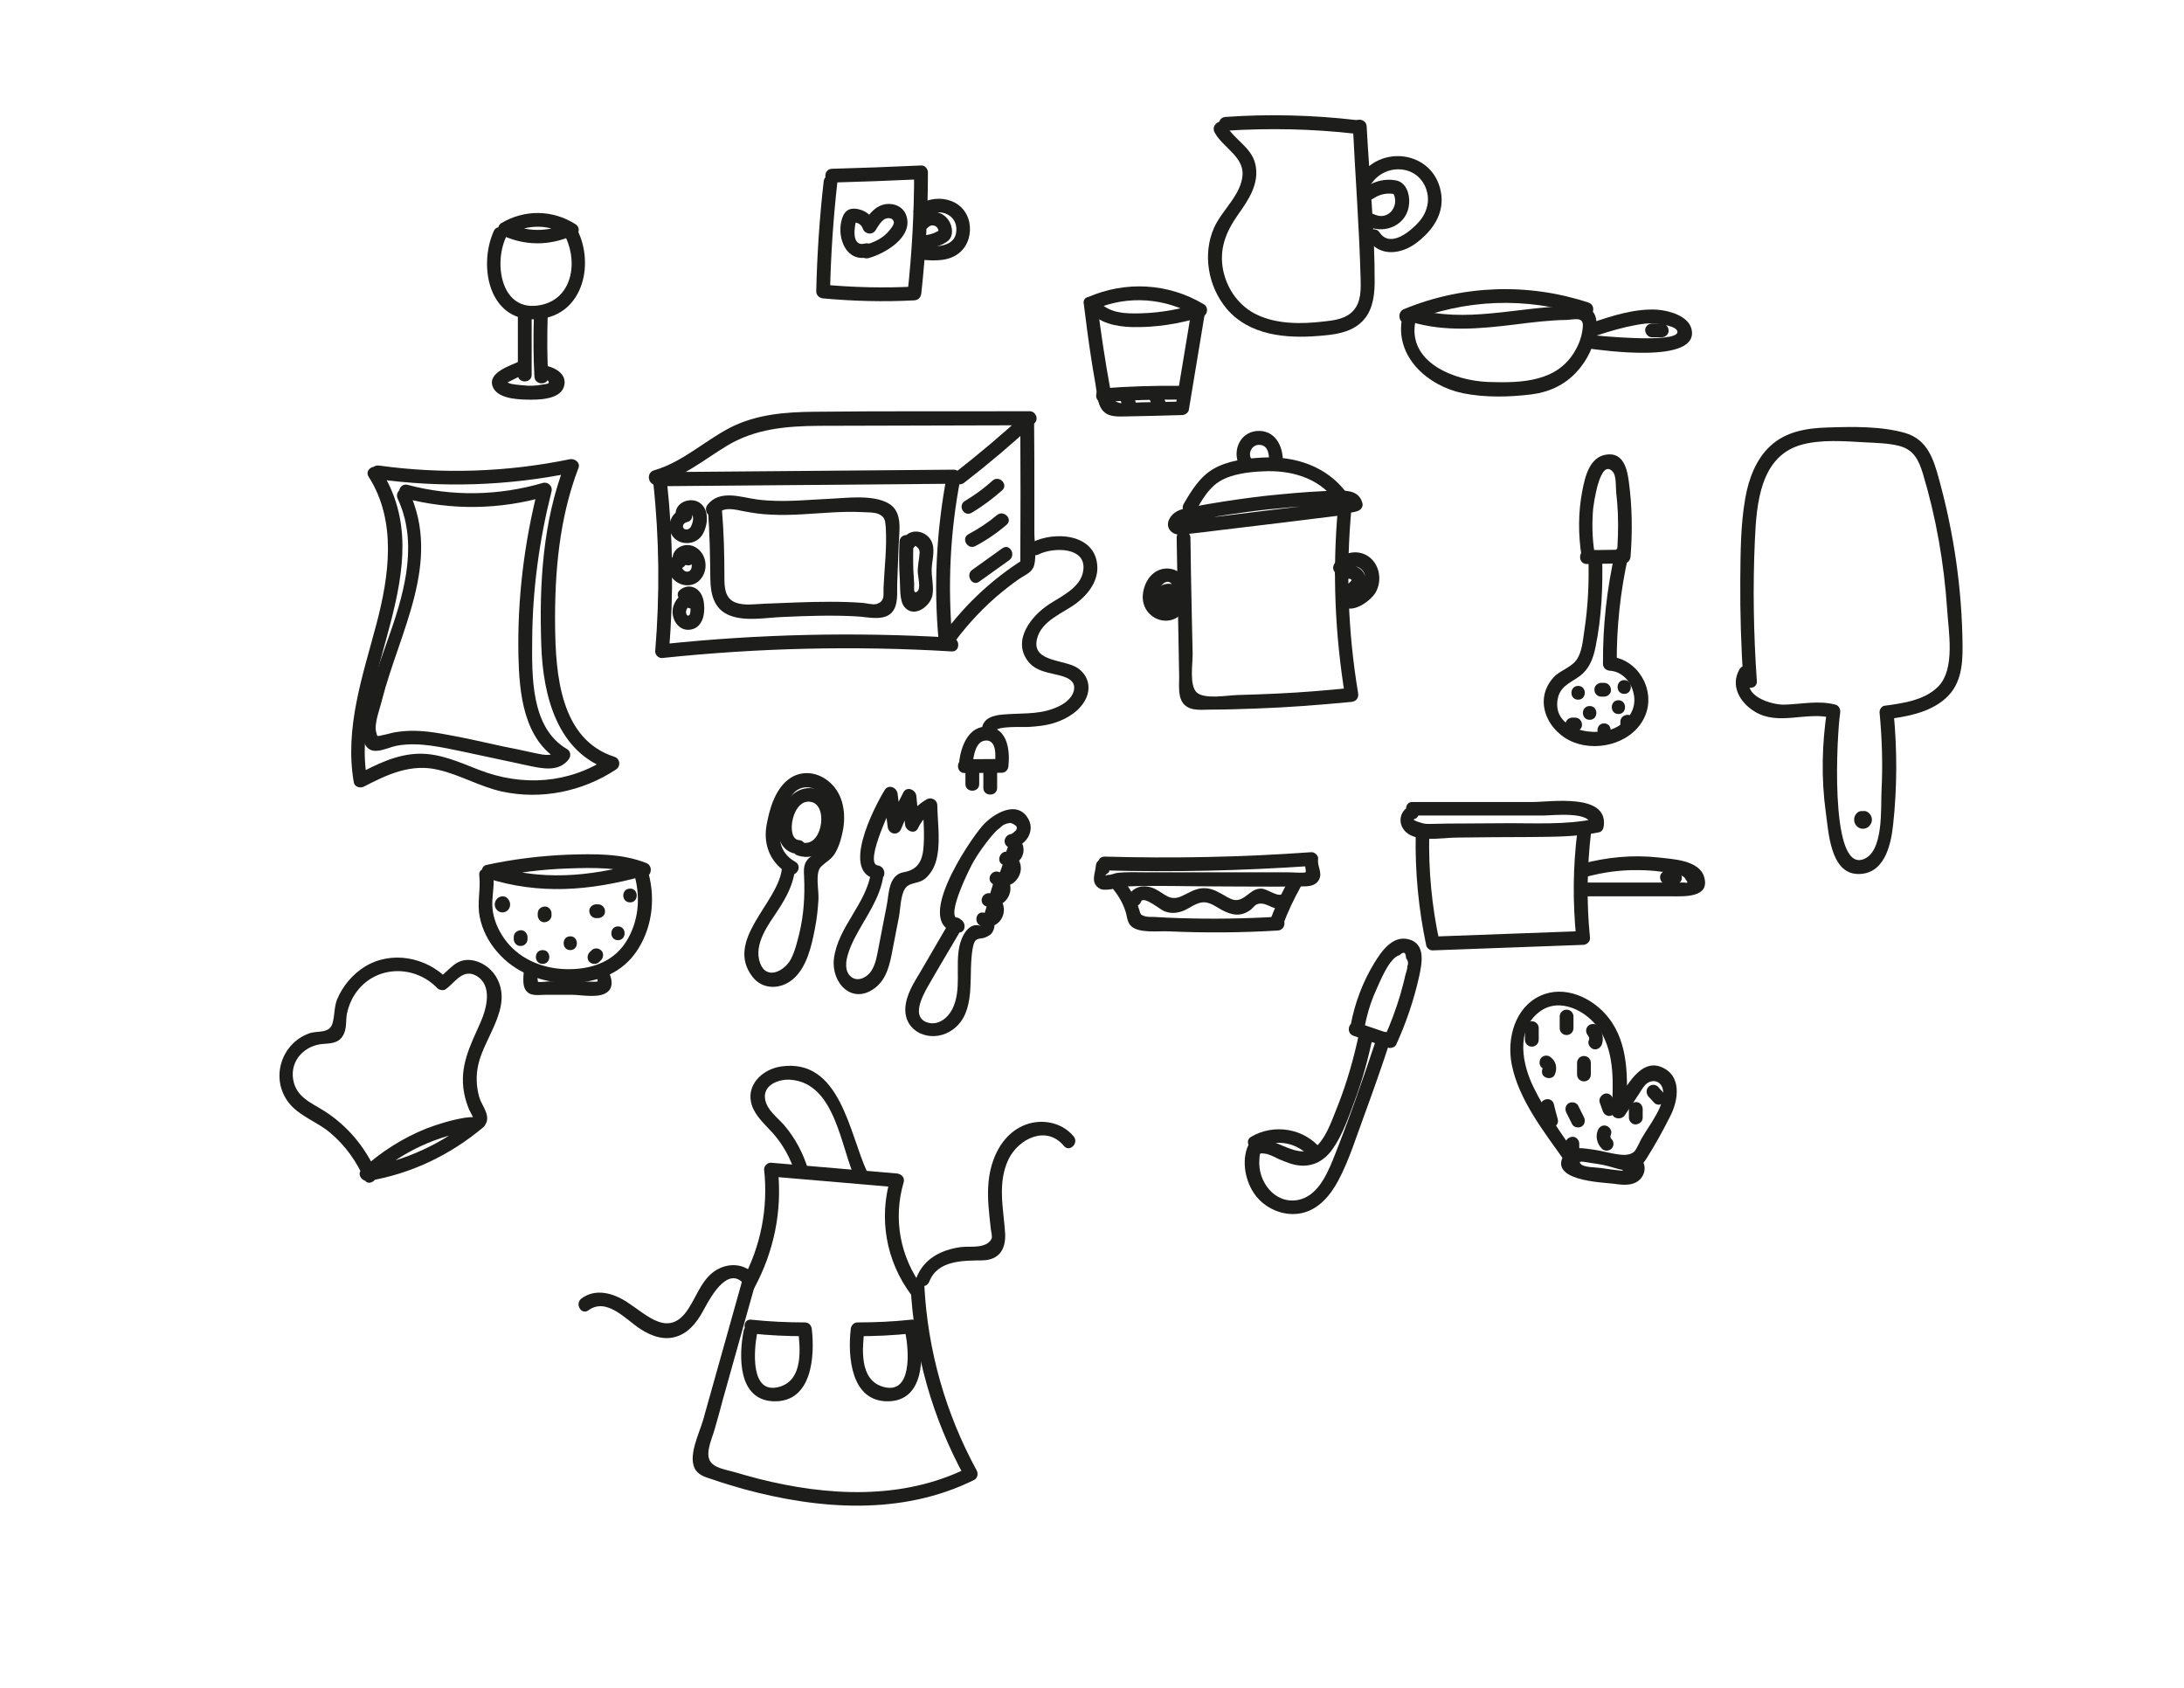 <?xml version="1.0" encoding="utf-8"?>
<!-- Generator: Adobe Illustrator 21.1.0, SVG Export Plug-In . SVG Version: 6.00 Build 0)  -->
<svg version="1.1" id="Capa_1" xmlns="http://www.w3.org/2000/svg" xmlns:xlink="http://www.w3.org/1999/xlink" x="0px" y="0px"
	 viewBox="0 0 792 612" style="enable-background:new 0 0 792 612;" xml:space="preserve">
<style type="text/css">
	.st0{fill:#1D1D1B;}
</style>
<g>
	<g>
		<path class="st0" d="M236.9,175c2.2,20.3,2.4,40.7,0.7,61.1c-0.1,1.3,1.2,2.6,2.5,2.5c34.9-3.7,70-4.5,105-2.4
			c3.2,0.2,3.2-4.8,0-5c-35-2.1-70.1-1.3-105,2.4c0.8,0.8,1.7,1.7,2.5,2.5c1.7-20.4,1.5-40.8-0.7-61.1
			C241.5,171.8,236.5,171.8,236.9,175L236.9,175z"/>
	</g>
</g>
<g>
	<g>
		<path class="st0" d="M238.6,176.3c35.7-0.3,71.5-0.6,107.2-0.9c-0.8-1.1-1.6-2.1-2.4-3.2c-3.8,19.9-4.9,40.1-3,60.2
			c0.3,3.2,5.3,3.2,5,0c-1.8-19.7-0.9-39.5,2.9-58.9c0.3-1.6-0.7-3.2-2.4-3.2c-35.7,0.3-71.5,0.6-107.2,0.9
			C235.3,171.3,235.3,176.3,238.6,176.3L238.6,176.3z"/>
	</g>
</g>
<g>
	<g>
		<path class="st0" d="M238.4,175.6c9.4-2.7,16.9-8.9,25.1-13.9c10.4-6.3,21.7-7.2,33.6-7.3c25.5-0.1,50.9-0.1,76.4-0.2
			c-0.6-1.4-1.2-2.8-1.8-4.3c-8.2,7.6-16.7,14.7-25.5,21.6c-2.5,2,1,5.5,3.5,3.5c8.8-6.8,17.3-14,25.5-21.6c1.6-1.5,0.3-4.3-1.8-4.3
			c-26,0.1-52.1-0.1-78.1,0.2c-10.5,0.1-20.9,0.9-30.4,5.7c-9.5,4.9-17.4,12.6-27.9,15.6C234,171.7,235.3,176.5,238.4,175.6
			L238.4,175.6z"/>
	</g>
</g>
<g>
	<g>
		<path class="st0" d="M370,152.5c0.1,17.5,0.1,35,0,52.5c0.4-0.7,0.8-1.4,1.2-2.2c-12.2,7.7-22.5,17.6-30.8,29.5
			c-1.9,2.6,2.5,5.1,4.3,2.5c4.7-6.7,10.1-12.7,16.2-18.1c2.8-2.4,5.7-4.7,8.7-6.8c2.2-1.5,4.7-2.3,5.4-4.9c1-3.6,0-8.9,0.1-12.6
			c0-4.2,0-8.4,0-12.6c0-9.1,0-18.2-0.1-27.2C375,149.3,370,149.3,370,152.5L370,152.5z"/>
	</g>
</g>
<g>
	<g>
		<path class="st0" d="M256.7,184.9c0.7,8.4,0.8,16.8,0.9,25.2c0.1,5.1,1.2,10.3,6.2,12.7c5.9,2.8,14,1.1,20.3,0.9
			c8.9-0.4,17.8-0.7,26.6-0.2c4.3,0.2,11.1,2.2,13.6-2.7c1.5-2.9,0.9-7.1,1.1-10.3c0.2-4.3,0.3-8.7,0.5-13
			c0.2-5.3,1.6-12.1-3.9-15.1c-5.6-3-14.2-1.9-20.2-1.6c-9.1,0.4-18.2,1.5-27.3,0.3c-5.9-0.8-13.4-3.7-17.9,1.9
			c-2,2.5,1.5,6,3.5,3.5c2.4-3,6.5-1.7,9.7-1.1c3.2,0.6,6.5,1.1,9.8,1.2c7.4,0.4,14.8-0.4,22.2-0.8c3.7-0.2,7.4-0.3,11.1-0.1
			c1.5,0.1,4,0,5.5,0.6c2.4,1,2.6,2.2,2.8,4.7c0.5,7.3-0.5,15-0.8,22.3c-0.1,2.4,0.6,4.7-2.5,5.7c-1.3,0.4-3.7-0.3-5.1-0.4
			c-3.9-0.3-7.9-0.4-11.8-0.4c-7.9,0-15.8,0.4-23.7,0.7c-3.2,0.1-7.4,0.8-10.5-0.4c-4-1.5-4.1-5.6-4.1-9.2c0-8.2-0.2-16.3-0.9-24.5
			C261.4,181.8,256.4,181.7,256.7,184.9L256.7,184.9z"/>
	</g>
</g>
<g>
	<g>
		<path class="st0" d="M326.2,196.4c-0.2,4.5-0.2,9,0.1,13.5c0.2,2.7-0.2,8,1.7,10.2c3.4,4.1,9.2-0.1,10.1-4.1
			c0.7-3.4-0.5-6.9-0.2-10.3c0.2-3.2,1.4-6.8-0.3-9.8c-2.1-3.7-7.8-4.5-10-0.5c-1.6,2.8,2.7,5.3,4.3,2.5c1.4,0.8,1.8,1.9,1.5,3.2
			c0,0.9-0.2,1.7-0.3,2.6c-0.1,1.1-0.3,2.2-0.3,3.4c0,1.9,1.3,6.3-0.2,7.4c-1.6,1.1-1-1.8-1.1-2.9c-0.1-1.7-0.2-3.4-0.3-5.1
			c-0.1-3.4-0.1-6.8,0.1-10.2C331.3,193.2,326.3,193.2,326.2,196.4L326.2,196.4z"/>
	</g>
</g>
<g>
	<g>
		<path class="st0" d="M247.9,184.4c-4.2,0.9-6.5,6-4.2,9.7c2.4,3.8,8.3,3.7,10.8,0.1c2.3-3.4,3-9.7-1.1-12.1
			c-3.3-1.9-8.5,0.1-8.4,4.3c0.1,3.2,5.1,3.2,5,0c0-0.9,0,0-0.1,0c0.1,0,0.6,0,0.4-0.1c0.4,0.2,0.3,0,0.6,0.3c1,1,0.1,3.7-0.5,4.6
			c-0.5,0.8-2,1.2-2.6,0.2c-0.5-1,0.5-2,1.4-2.1C252.4,188.5,251,183.7,247.9,184.4L247.9,184.4z"/>
	</g>
</g>
<g>
	<g>
		<path class="st0" d="M250.1,200.1c-4.9-1.3-9.4,3.6-7.1,8.2c2,4.1,7.7,5.4,10.9,1.9c3-3.3,2.5-8.8-1.1-11.4
			c-4.4-3.2-10.8,0.6-8.4,6.1c1.3,2.9,5.6,0.4,4.3-2.5c0.2,0.4,0.3,0.1,0.8,0.3c0.6,0.2,1,0.8,1.2,1.4c0.3,0.9,0.2,2.3-0.6,2.9
			c-0.8,0.6-1.9,0.2-2.5-0.6c-0.6-0.9,0.2-1.8,1.2-1.5C251.9,205.8,253.3,201,250.1,200.1L250.1,200.1z"/>
	</g>
</g>
<g>
	<g>
		<path class="st0" d="M253,216.8c-0.9-1.9-3.1-2.3-4.9-1.6c-2,0.8-3.2,2.6-3.9,4.6c-1.3,4.2,1.8,9.6,6.7,8.4c4-1,4.8-5.7,4.4-9.2
			c-0.2-2.2-1-4.5-3.1-5.7c-1.9-1.1-4-0.7-5.6,0.6c-2.5,2.1,1.1,5.6,3.5,3.5c-0.4,0.4,0.2,1.9,0.3,2.7c0,0.7,0.1,2.3-0.4,2.9
			c-0.6,0.5-1,0.1-1.2-0.7c-0.1-0.6,0.1-1.2,0.4-1.7c0.1-0.2,0.3-0.4,0.4-0.6c0.5-0.3,0.1-0.5-1.1-0.6
			C250.1,222.2,254.5,219.7,253,216.8L253,216.8z"/>
	</g>
</g>
<g>
	<g>
		<path class="st0" d="M352.4,185.9c3.9-2.3,7.6-5.1,11-8.1c2.4-2.1-1.1-5.7-3.5-3.5c-3.1,2.8-6.4,5.2-9.9,7.3
			C347.1,183.3,349.6,187.6,352.4,185.9L352.4,185.9z"/>
	</g>
</g>
<g>
	<g>
		<path class="st0" d="M353.7,198c4-2.1,7.8-4.7,11.3-7.7c2.5-2.1-1.1-5.6-3.5-3.5c-3.2,2.7-6.6,4.9-10.3,6.9
			C348.4,195.2,350.9,199.5,353.7,198L353.7,198z"/>
	</g>
</g>
<g>
	<g>
		<path class="st0" d="M355.1,210.9c3.6-2.6,7.3-5.2,10.9-7.8c2.6-1.9,0.1-6.2-2.5-4.3c-3.6,2.6-7.3,5.2-10.9,7.8
			C350,208.4,352.5,212.8,355.1,210.9L355.1,210.9z"/>
	</g>
</g>
<g>
	<g>
		<path class="st0" d="M376.7,201c5.1-2.6,17.6-2.9,16.1,6.1c-1,6.1-8,9.1-12.5,12.1c-6.2,4.1-13.2,12.7-7.7,20.3
			c2.5,3.5,6.5,4.2,10.4,5.1c3.1,0.7,7.4,1.8,6.4,5.9c-0.9,3.3-4.3,5.3-7.3,6.4c-6,2.3-12.4,1.6-18.6,2.2c-3.3,0.3-6.7,1.2-7.4,4.8
			c-0.6,3.1,4.2,4.5,4.8,1.3c0.4-2.1,10.4-1.5,11.9-1.6c3.2-0.2,6.5-0.5,9.6-1.5c4.7-1.5,9.4-4.4,11.5-9c1.8-4,0.6-8.3-3-10.8
			c-4.7-3.3-16.7-2.1-14.9-10.4c1.5-6.9,9.5-9.5,14.5-13.3c4.2-3.2,7.9-8.1,7.4-13.7c-1-11.6-15.8-12.3-23.7-8.2
			C371.3,198.2,373.8,202.5,376.7,201L376.7,201z"/>
	</g>
</g>
<g>
	<g>
		<path class="st0" d="M352.7,276.9c0.4-2.8,1-8.2,4.8-8.4c4.3-0.2,3.5,6.7,3.2,9.2c0.8-0.8,1.7-1.7,2.5-2.5
			c-4.5,0-8.9,0.1-13.4,0.1c-3.2,0-3.2,5,0,5c4.5,0,8.9-0.1,13.4-0.1c1.5,0,2.4-1.1,2.5-2.5c0.6-5.5-0.3-13.6-7.4-14.2
			c-6.8-0.5-9.6,6.6-10.4,12.1C347.4,278.8,352.2,280.1,352.7,276.9L352.7,276.9z"/>
	</g>
</g>
<g>
	<g>
		<path class="st0" d="M350.1,278.5c0,1.9,0,3.8,0,5.8c0,3.2,5,3.2,5,0c0-1.9,0-3.8,0-5.8C355.1,275.3,350.1,275.3,350.1,278.5
			L350.1,278.5z"/>
	</g>
</g>
<g>
	<g>
		<path class="st0" d="M356.6,278.5c0,2.4,0,4.8,0,7.2c0,3.2,5,3.2,5,0c0-2.4,0-4.8,0-7.2C361.6,275.3,356.6,275.3,356.6,278.5
			L356.6,278.5z"/>
	</g>
</g>
<g>
	<g>
		<path class="st0" d="M173.8,317.4c0.6,5.1-0.9,10,0.2,15.2c0.9,4.5,3.1,8.8,6.1,12.3c6.5,7.8,16.5,11.6,26.5,11.5
			c10.1-0.1,19.3-3.5,24.8-12.3c5.5-8.7,6.4-19.7,3.2-29.4c-0.4-1.3-1.7-2.1-3.1-1.7c-18.1,4.9-35.4,6.5-53.6,0.6c0,1.6,0,3.2,0,4.8
			c9.3-2,18.7-3.2,28.1-3.5c9-0.3,18.5-0.6,27,2.8c3,1.2,4.3-3.7,1.3-4.8c-8.9-3.5-18.9-3.3-28.3-3c-9.9,0.4-19.8,1.6-29.5,3.7
			c-2.5,0.5-2.2,4.1,0,4.8c19,6.1,37.3,4.6,56.3-0.6c-1-0.6-2.1-1.2-3.1-1.7c2.6,8,2.2,16.7-1.9,24.1c-4.7,8.6-13.5,11.5-22.9,11.2
			c-8.7-0.3-17.2-4-22.2-11.3c-2.2-3.2-3.7-6.8-4.1-10.6c-0.4-4,0.8-8,0.3-12C178.4,314.2,173.4,314.2,173.8,317.4L173.8,317.4z"/>
	</g>
</g>
<g>
	<g>
		<path class="st0" d="M190,351.3c-0.1,2.9-1.1,7.4,2.1,9c1.7,0.8,4.1,0.4,5.8,0.4c3.1,0,6.3,0,9.4,0c3.6,0,10.3,1.5,13.2-1.2
			c0.9-0.8,1.3-1.9,1.3-3.1c0-0.7-0.1-1.3-0.3-2c-0.1-0.3-0.2-0.6-0.3-0.9c-0.2-1.1-0.3-1.2-0.3-0.3c2.5-2-1.1-5.5-3.5-3.5
			c-1.3,1.1-1.5,2.3-1.3,3.9c0.1,0.4,0.8,1.9,0.6,2.2c-0.2,0.4-5.2,0-5.6,0c-3.8,0-7.5,0-11.3,0c-1,0-4.7,0.6-5.6,0
			c0.8,1.2,1.1,0.9,0.7-1c0-1.1,0-2.3,0.1-3.4C195,348.1,190,348.1,190,351.3L190,351.3z"/>
	</g>
</g>
<g>
	<g>
		<path class="st0" d="M181.7,330c-0.5-0.7-1-1.4-1.6-2.1c0-1.1,0.7-1.1,2.2-0.2c1.6-0.5,2.3-0.3,2.1,0.5c-0.1,1-0.8,1.6-2.1,1.8
			c1.3,0,2.6-1.1,2.5-2.5c-0.1-1.4-1.1-2.5-2.5-2.5c-1.6,0-2.8,1.3-2.9,2.9c0,1.4,1,2.7,2.4,2.9c1.5,0.2,2.7-0.7,3.1-2.1
			c0.4-1.5-0.5-3.1-2-3.5c-1.3-0.4-2.8,0.4-3.1,1.7C179.6,328.2,180.3,329.6,181.7,330L181.7,330z"/>
	</g>
</g>
<g>
	<g>
		<path class="st0" d="M200,331.9c0-0.2,0-0.5,0-0.7c0-1.3-1.1-2.6-2.5-2.5c-1.4,0.1-2.5,1.1-2.5,2.5c0,0.2,0,0.5,0,0.7
			c0,1.3,1.1,2.6,2.5,2.5C198.8,334.3,200,333.3,200,331.9L200,331.9z"/>
	</g>
</g>
<g>
	<g>
		<path class="st0" d="M216.9,327.9c-0.2,0-0.5,0-0.7,0c-1.3,0-2.6,1.1-2.5,2.5c0.1,1.4,1.1,2.5,2.5,2.5c0.2,0,0.5,0,0.7,0
			c1.3,0,2.6-1.1,2.5-2.5C219.4,329.1,218.3,327.9,216.9,327.9L216.9,327.9z"/>
	</g>
</g>
<g>
	<g>
		<path class="st0" d="M228.5,327.2c3.2,0,3.2-5,0-5C225.2,322.2,225.2,327.2,228.5,327.2L228.5,327.2z"/>
	</g>
</g>
<g>
	<g>
		<path class="st0" d="M191.3,340.5c0-0.2,0-0.5,0-0.7c0-1.3-1.1-2.6-2.5-2.5c-1.4,0.1-2.5,1.1-2.5,2.5c0,0.2,0,0.5,0,0.7
			c0,1.3,1.1,2.6,2.5,2.5C190.2,343,191.3,341.9,191.3,340.5L191.3,340.5z"/>
	</g>
</g>
<g>
	<g>
		<path class="st0" d="M206.8,344.5c3.2,0,3.2-5,0-5C203.6,339.5,203.6,344.5,206.8,344.5L206.8,344.5z"/>
	</g>
</g>
<g>
	<g>
		<path class="st0" d="M224.1,340.9c3.2,0,3.2-5,0-5C220.9,335.9,220.9,340.9,224.1,340.9L224.1,340.9z"/>
	</g>
</g>
<g>
	<g>
		<path class="st0" d="M217.3,348.8c0.2-0.2,0.5-0.5,0.7-0.7c0.9-0.9,1-2.6,0-3.5c-1-0.9-2.5-1-3.5,0c-0.2,0.2-0.5,0.5-0.7,0.7
			c-0.9,0.9-1,2.6,0,3.5C214.7,349.7,216.3,349.8,217.3,348.8L217.3,348.8z"/>
	</g>
</g>
<g>
	<g>
		<path class="st0" d="M196.8,349.5c3.2,0,3.2-5,0-5C193.5,344.5,193.5,349.5,196.8,349.5L196.8,349.5z"/>
	</g>
</g>
<g>
	<g>
		<path class="st0" d="M283.5,315.3c-1.6,12.3-20.8,25.7-10.6,38.9c3.7,4.8,10.3,4.6,14.7,0.8c5-4.3,6.7-12,7.9-18.2
			c0.7-3.5,1.1-7.1,1.3-10.7c0.2-3.3-1.3-9.6,0.9-11.8c2-2,4-2.7,5.4-5.4c1.4-2.6,2.2-5.6,2.7-8.5c1-6.4-0.3-13.3-5.7-17.4
			c-4.3-3.3-10-3.7-14.3-0.3c-4.9,3.8-6.9,11.1-7.9,17c-1.1,7.1,1.8,13.5,8,17.1c2.8,1.6,5.3-2.7,2.5-4.3c-7.1-4-6.3-11.3-4.1-18.1
			c0.9-2.7,2-5.6,4.2-7.5c3.5-2.8,8.2-1.2,10.6,2.3c3.4,4.9,2.3,14-1.3,18.6c-1.4,1.8-3.9,2.3-5.2,4.2c-1.3,1.8-1.1,3.9-1,6
			c0.3,6.8-0.1,13.6-1.7,20.3c-0.8,3.2-1.6,6.6-3.1,9.5c-2.3,4.3-8.9,7.8-11.2,1.3c-2.4-6.8,3.1-13.9,6.6-19.2
			c3-4.6,5.4-9.1,6.1-14.6C288.9,312.1,283.9,312.2,283.5,315.3L283.5,315.3z"/>
	</g>
</g>
<g>
	<g>
		<path class="st0" d="M289.7,304.6c-5-0.3-2.4-16,4.9-13.7c5.8,1.8,3.4,16.8-4,14.5c-3.1-1-4.4,3.8-1.3,4.8
			c14,4.5,18.9-22,5.9-24.3c-13.1-2.3-18.9,23.1-5.5,23.8C292.9,309.8,292.9,304.8,289.7,304.6L289.7,304.6z"/>
	</g>
</g>
<g>
	<g>
		<path class="st0" d="M315.9,316.1c-1.7,11.7-12.1,20-13.5,31.6c-1,8.6,6.5,16.8,14.8,10.6c4.6-3.4,5.6-9.3,6.6-14.6
			c0.7-3.8,1.5-7.5,2.2-11.3c0.6-2.9,0.5-9.6,3.3-11.3c2-1.2,4.3-0.9,6.3-2.6c1.7-1.5,3-3.6,3.7-5.8c2-6.4,0.7-14.1,0.6-20.7
			c0-1.9-2.1-3.1-3.8-2.2c-3.3,1.9-5.8,4.5-7.4,8c1.6,0.4,3.1,0.8,4.7,1.3c-0.4-3.5-0.8-7-1.1-10.5c-0.2-2.2-3.4-3.7-4.7-1.3
			c-2,3.9-3.9,7.8-5.5,11.9c1.6,0.2,3.3,0.4,4.9,0.7c-0.5-4-1-8.1-1.5-12.1c-0.3-2.3-3.3-3.6-4.7-1.3c-3.8,6.2-16.4,30.5-2.5,32.3
			c3.2,0.4,3.2-4.6,0-5c-5.2-0.7,5.6-22.8,6.8-24.8c-1.6-0.4-3.1-0.8-4.7-1.3c0.5,4,1,8.1,1.5,12.1c0.4,2.8,3.8,3.4,4.9,0.7
			c1.5-3.7,3.2-7.2,5-10.7c-1.6-0.4-3.1-0.8-4.7-1.3c0.4,3.5,0.8,7,1.1,10.5c0.2,2.2,3.5,3.8,4.7,1.3c1.3-2.7,3-4.7,5.6-6.2
			c-1.3-0.7-2.5-1.4-3.8-2.2c0.1,5.4,0.7,11,0.1,16.3c-0.4,3.4-1.6,6.2-5,7.5c-1.5,0.6-3.1,0.5-4.4,1.5c-3.2,2.3-3.1,7.3-3.8,10.9
			c-1,5.3-2.1,10.6-3.1,16c-0.5,2.5-0.9,5.1-2.2,7.4c-1.7,3.1-6,5.2-8.5,1.8c-2.5-3.5,0.5-9.9,2.1-13.1c3.9-7.6,9.3-14.3,10.5-23
			C321.2,314.3,316.3,312.9,315.9,316.1L315.9,316.1z"/>
	</g>
</g>
<g>
	<g>
		<path class="st0" d="M344.6,333.8c-3.5,6.1-7.1,12.1-10.6,18.2c-2.5,4.2-5.5,8.7-5.7,13.7c-0.3,8.6,9,12.4,16,8.4
			c9.4-5.4,7.2-17.8,8-26.7c0.1-1.2,0.4-5.3,1.5-6.4c0.9-0.9,2.4-0.6,3.5-1.1c1.4-0.6,2.3-1.1,2.9-2.5c1.3-2.9-0.5-5.5-3.1-6.5
			c-0.4,1.6-0.9,3.2-1.3,4.8c8.4,2.5,11.8-9.3,3.4-11.9c-0.4,1.6-0.9,3.2-1.3,4.8c7.9,1.4,12-8.1,4.8-12.4c-0.8,1.4-1.7,2.9-2.5,4.3
			c8.2,4.2,14.4-7.5,6-11.4c-0.4,1.6-0.8,3.1-1.3,4.7c6.6,0.1,8.6-7.5,3.1-11c-0.4,1.6-0.8,3.1-1.3,4.7c4.9-0.5,8.9-5.8,6.2-10.6
			c-4.1-7.2-12.9-1.7-16.6,2.5c-5,5.7-25.9,36.7-8.9,38.7c3.2,0.4,3.2-4.6,0-5c-4.7-0.6,4.6-19,5.7-20.8c1.8-3.1,3.9-6,6.2-8.8
			c1-1.2,2-2.4,3.3-3.3c1-1.1,2.3-1.7,3.9-1.8c2.9,1,3,2.3,0.3,4c-2.4,0.2-3.5,3.3-1.3,4.7c-0.2,0.6-0.4,1.1-0.6,1.7
			c-2.4,0-3.6,3.6-1.3,4.7c-0.3,0.9-0.6,1.9-1,2.8c-2.9-1.4-5.3,2.6-2.5,4.3c-0.3,1.1-0.7,2.2-1,3.3c-3.1-0.5-4.5,3.8-1.3,4.8
			c-0.2,0.8-0.5,1.5-0.7,2.3c-3.2-1-4.2,3.6-1.3,4.8c-4.3-1.8-7.1,3.5-7.9,7.4c-1.5,7.3,0.9,15.7-2.5,22.6c-1.6,3.2-5,6.1-8.9,5
			c-6.2-1.8-2-9.5-0.2-12.8c4.1-7.2,8.4-14.3,12.6-21.5C350.5,333.6,346.2,331.1,344.6,333.8L344.6,333.8z"/>
	</g>
</g>
<g>
	<g>
		<path class="st0" d="M397.4,313.9c-0.2,2.8-1.9,5.7,0.8,7.9c1,0.8,1.6,0.8,2.8,0.8c2.5,0,5.3-1.1,7.9-1.2c10.4-0.4,20.9,0,31.2,0
			c10.4,0,20.9,0.2,31.3,0c2.6,0,5.6,0.2,7-2.6c1.2-2.5-0.8-4.8-0.4-7.3c0.2-1.3-1.3-2.6-2.5-2.5c-24.9,1.8-49.9,2.3-74.9,1.6
			c-3.2-0.1-3.2,4.9,0,5c25,0.7,49.9,0.1,74.9-1.6c-0.8-0.8-1.7-1.7-2.5-2.5c-0.2,1.3,0.9,4.3,0.4,4.8c-0.3,0.3-5.4,0-5.9,0
			c-2,0-3.9,0-5.9,0c-7.5,0-15,0-22.5,0c-7.5,0-15,0-22.5,0c-3.8,0-7.7-0.2-11.4,0.2c-1,0.1-2.5,0.9-3.4,0.7c-1.4,0.6-1.2,0.2,0.4-1
			c0.1-0.8,0.2-1.6,0.2-2.4C402.6,310.7,397.6,310.7,397.4,313.9L397.4,313.9z"/>
	</g>
</g>
<g>
	<g>
		<path class="st0" d="M403.4,322c2,2.5,3.7,5.2,4.7,8.3c0.6,1.7,0.6,3.8,1.8,5.2c2.7,3.1,10.2,2,13.9,2.2
			c13.2,0.6,26.4,0.5,39.6-0.3c3.2-0.2,3.2-5.2,0-5c-11.9,0.7-23.8,0.9-35.7,0.5c-2.9-0.1-5.8-0.2-8.7-0.4c-1.1-0.1-2.8,0.1-3.9-0.3
			c-1.6-0.6-1.4-0.5-2-2.4c-1.2-4.2-3.4-7.8-6.2-11.2C404.9,316,401.3,319.5,403.4,322L403.4,322z"/>
	</g>
</g>
<g>
	<g>
		<path class="st0" d="M465.2,335.5c1.8-4.9,4-9.5,6.5-14c1.6-2.8-2.7-5.3-4.3-2.5c-2.7,4.9-5.1,10-7,15.2
			C459.2,337.2,464,338.5,465.2,335.5L465.2,335.5z"/>
	</g>
</g>
<g>
	<g>
		<path class="st0" d="M413.8,326.9c0.8-2.2,7,2.9,8.2,3.4c1.9,0.8,3.7,0.9,5.7,0.4c2.3-0.5,4.2-2.1,6.4-3c3.7-1.5,5.8,0.5,8.9,2.2
			c3.7,2,7,2.6,10.5,0c0.7-0.5,1.5-1.7,2.3-2c1.9-0.8,3.8,0.3,5.4,1c1.7,0.7,3.1,0.9,4.9,0.2c3-1.1,1.7-5.9-1.3-4.8
			c-2.1,0.8-5.3-2.2-7.7-2.1c-2.5,0.1-3.8,1.7-5.7,3c-3.5,2.4-5.3,0.6-8.6-1.2c-2.3-1.3-4.5-2.2-7.2-1.9c-2.5,0.3-4.6,1.7-6.8,2.7
			c-4.5,2.2-6.2-0.6-9.8-2.4c-3.9-2-8.5-1.1-10.1,3.2C407.9,328.6,412.7,329.9,413.8,326.9L413.8,326.9z"/>
	</g>
</g>
<g>
	<g>
		<path class="st0" d="M426.7,195c0.2,11.1,0.4,22.2,0.6,33.3c0.1,5.6,0.2,11.1,0.3,16.7c0.1,3.2-0.7,8.1,2,10.6
			c2.4,2.3,6.4,1.7,9.4,1.7c5.6,0,11.2-0.2,16.7-0.4c11.5-0.4,22.9-1.3,34.4-2.4c1.7-0.2,2.7-1.4,2.4-3.2
			c-3.7-22.2-4.5-44.7-2.4-67.1c0.1-1.2-1.2-2.7-2.5-2.5c-10.5,1.3-20.9,2.5-31.4,3.8c-4.6,0.6-9.2,1.1-13.7,1.7
			c-2.6,0.3-5.2,0.6-7.8,0.9c-0.7,0.1-8.6,1.1-4.4,1.2c2.3,0.1,5.2-1,7.5-1.4c2.5-0.5,5-0.9,7.6-1.3c4.8-0.7,9.7-1.4,14.5-1.9
			c5.1-0.5,10.2-1,15.3-1.3c1.7-0.1,13.4-1.7,14,0.2c0.6-1,1.2-2.1,1.7-3.1c-1,0.1-2,0.3-3,0.4c-3.1-0.5-4.5,4.4-1.3,4.8
			c2.1,0.3,3.7,0.3,5.7-0.4c1.3-0.4,2.2-1.7,1.7-3.1c-1.1-3.8-4.7-4.4-8.3-4.3c-7.3,0.1-14.7,0.7-22,1.4c-6.6,0.6-13.1,1.5-19.7,2.5
			c-3.8,0.6-7.6,1.2-11.3,2c-2.3,0.4-4.7,0.7-6.7,2.1c-2.3,1.7-3.6,4.9-1.1,7c1.7,1.4,3.9,0.9,5.9,0.7c3.9-0.4,7.9-0.9,11.8-1.4
			c15-1.8,30.1-3.6,45.1-5.5c-0.8-0.8-1.7-1.7-2.5-2.5c-2.1,22.9-1.1,45.8,2.6,68.4c0.8-1.1,1.6-2.1,2.4-3.2
			c-9.1,0.9-18.3,1.7-27.5,2.1c-4.6,0.2-9.2,0.4-13.8,0.5c-3.9,0.1-12.2,1.7-15-1c-2.6-2.6-1.4-10.2-1.4-13.9
			c-0.1-4.6-0.2-9.2-0.3-13.7c-0.2-9.5-0.4-19-0.5-28.4C431.6,191.8,426.6,191.8,426.7,195L426.7,195z"/>
	</g>
</g>
<g>
	<g>
		<path class="st0" d="M429.7,209.8c-1.9-3.2-5.9-4.5-9.4-3.1c-3.7,1.5-5.7,5.6-5.9,9.4c-0.3,8.8,11.1,12.6,15.4,4.5
			c1.5-2.8-2.8-5.4-4.3-2.5c-1.9,3.6-6.3,1.8-6.1-2c0.1-2.4,3.7-7.6,5.9-3.8C427,215.1,431.4,212.6,429.7,209.8L429.7,209.8z"/>
	</g>
</g>
<g>
	<g>
		<path class="st0" d="M429.6,214.3c-1.9-1.5-3.9-2.9-6.4-2.6c-2.3,0.2-4.5,1.9-4.6,4.4c-0.1,2.4,1.7,4.5,4,5.1
			c2.6,0.7,5.1-0.6,7.1-2c2.7-1.8,0.2-6.1-2.5-4.3c-0.7,0.5-1.5,1.1-2.4,1.4c-0.2,0.1-1.4,0-1.3-0.1c-1,0.6,0.5,0.4,0.5,0.4
			c0.7,0.1,1.5,0.8,2,1.2c1.1,0.8,2.5,1,3.5,0C430.4,217,430.6,215.1,429.6,214.3L429.6,214.3z"/>
	</g>
</g>
<g>
	<g>
		<path class="st0" d="M488.1,207.2c2-3.5,6.7-1.6,7,2.1c0.2,1.8-0.6,3.4-1.9,4.6c-0.7,0.6-1.8,0.8-2.4,1.4c-1.1,0-1.1,0.5-0.1,1.5
			c0.2-0.4,0.5-0.8,0.9-1.1c2.1-2.2,4.7-3.7,3.3-7.2c-1.4-3.4-5.1-3.9-8.4-3.5c-3.1,0.4-3.2,5.4,0,5c0.8-0.1,3.7-0.5,3.6,0.4
			c-0.1,0.6-2.3,2-2.8,2.6c-1.4,1.7-2.7,4.2-1,6.2c3.4,4,10.5-1,12.5-4.3c2.5-4.2,1.6-10.2-2.5-13.1c-4.1-2.9-10-1.5-12.5,2.8
			C482.2,207.5,486.5,210,488.1,207.2L488.1,207.2z"/>
	</g>
</g>
<g>
	<g>
		<path class="st0" d="M433.6,185.3c2.3-4.1,4.8-8.5,8.9-10.9c4.4-2.6,10.6-3.3,15.6-3.5c9.7-0.5,19.9,2.2,25.9,10.3
			c1.9,2.6,6.2,0.1,4.3-2.5c-7.1-9.6-18.6-13.4-30.3-12.8c-6,0.3-12.9,1.1-18.1,4.2c-4.9,2.9-7.9,7.9-10.7,12.7
			C427.7,185.6,432,188.1,433.6,185.3L433.6,185.3z"/>
	</g>
</g>
<g>
	<g>
		<path class="st0" d="M453.6,166.1c-1-2.2,0.6-4.9,3.1-4.8c3.3,0.1,3.6,3.7,3.5,6.3c-0.1,3.2,4.9,3.2,5,0c0.2-5.9-2.9-12-9.7-11.3
			c-5.9,0.7-8.6,7.1-6.2,12.2C450.7,171.6,455,169,453.6,166.1L453.6,166.1z"/>
	</g>
</g>
<g>
	<g>
		<path class="st0" d="M512.3,295.7c10.6,0,21.3,0,31.9,0c5.2,0,10.3,0,15.5,0c3,0,17.6-1.7,17,3.6c0.6-0.8,1.2-1.6,1.8-2.4
			c-10.8,2.3-22.3,1.5-33.3,1.6c-5.4,0-10.8,0.1-16.2,0.1c-2.6,0-5.1,0-7.7,0.1c-1.5,0-3,0.1-4.5,0c-0.3,0-5.2-1.3-3.9-1.7
			c3-1,1.7-5.9-1.3-4.8c-3.7,1.3-4.9,5.7-2.4,8.8c3.8,4.8,13.8,2.7,18.9,2.7c8.9-0.1,17.7-0.2,26.6-0.2c8.4-0.1,16.8,0,25.1-1.7
			c1.2-0.2,1.7-1.4,1.8-2.4c1.4-11.9-19.3-8.6-25.8-8.6c-14.5,0-29,0-43.6,0C509.1,290.7,509.1,295.7,512.3,295.7L512.3,295.7z"/>
	</g>
</g>
<g>
	<g>
		<path class="st0" d="M513.4,302.4c-0.3,13.6,1,27.1,3.8,40.4c0.2,1,1.4,1.9,2.4,1.8c18.2-0.7,36.3-1.3,54.5-2
			c1.2,0,2.6-1.1,2.5-2.5c-1.3-12.8-1.1-25.7,0.4-38.5c0.4-3.2-4.6-3.2-5,0c-1.6,12.8-1.7,25.6-0.4,38.5c0.8-0.8,1.7-1.7,2.5-2.5
			c-18.2,0.7-36.3,1.3-54.5,2c0.8,0.6,1.6,1.2,2.4,1.8c-2.8-12.9-4-25.9-3.7-39C518.5,299.2,513.5,299.2,513.4,302.4L513.4,302.4z"
			/>
	</g>
</g>
<g>
	<g>
		<path class="st0" d="M575,318c6.2-1.7,12.6-2.6,19-2.5c2.9,0,5.8,0.2,8.7,0.6c2.2,0.3,7.7,0.5,8.6,2.8c0.9,1.1,0.8,1.4-0.4,1.1
			c-1,0-1.9,0-2.9,0c-1.3,0-2.6,0-3.9,0c-3.2,0-6.5,0-9.7,0c-6.5,0-12.9,0-19.4,0c-3.2,0-3.2,5,0,5c10.4,0,20.7,0,31.1,0
			c4.6,0,14.1,0.6,11.9-7c-1.8-6.2-11.6-6.5-16.7-7.1c-9.3-1-18.6-0.1-27.6,2.3C570.6,314,571.9,318.8,575,318L575,318z"/>
	</g>
</g>
<g>
	<g>
		<path class="st0" d="M604.5,320.7c1,0,1.9,0,2.9,0c1.3,0,2.6-1.1,2.5-2.5c-0.1-1.4-1.1-2.5-2.5-2.5c-1,0-1.9,0-2.9,0
			c-1.3,0-2.6,1.1-2.5,2.5C602.1,319.5,603.1,320.7,604.5,320.7L604.5,320.7z"/>
	</g>
</g>
<g>
	<g>
		<path class="st0" d="M396.9,112.2c12.1-5.3,25.8-4.2,37.1,2.5c0.2-1.5,0.4-3,0.6-4.6c-6.7,2-13.6,3.3-20.6,3.5
			c-5.7,0.2-12,0.1-15.9-4.7c-2-2.5-5.6,1.1-3.5,3.5c3.9,4.8,10,6,15.9,6.2c8.6,0.2,17.2-1.2,25.4-3.7c2.1-0.6,2.5-3.5,0.6-4.6
			c-12.9-7.7-28.4-8.5-42.1-2.5C391.4,109.1,394,113.4,396.9,112.2L396.9,112.2z"/>
	</g>
</g>
<g>
	<g>
		<path class="st0" d="M393,110c0.8,6.4,1.6,12.8,2.6,19.2c0.5,3.2,1,6.5,1.6,9.7c0.5,2.7,0.6,6.2,1.8,8.6c1.8,3.6,5.2,3.6,8.9,3.5
			c6.9-0.1,13.9-0.3,20.8-0.5c1,0,2.2-0.8,2.4-1.8c1.9-11.5,3.8-22.9,5.7-34.4c0.5-3.1-4.3-4.5-4.8-1.3c-1.9,11.5-3.8,22.9-5.7,34.4
			c0.8-0.6,1.6-1.2,2.4-1.8c-5,0.1-10.1,0.2-15.1,0.3c-2.2,0-5.5,0.7-7.6,0.2c-2.6-0.7-2.8-2-3.3-4.6c-1.9-10.4-3.5-20.9-4.8-31.4
			C397.6,106.9,392.6,106.8,393,110L393,110z"/>
	</g>
</g>
<g>
	<g>
		<path class="st0" d="M399.9,145.8c9.4-0.7,18.7-1,28.1-0.9c3.2,0,3.2-5,0-5c-9.4-0.1-18.7,0.2-28.1,0.9
			C396.7,141,396.7,146,399.9,145.8L399.9,145.8z"/>
	</g>
</g>
<g>
	<g>
		<path class="st0" d="M406.2,144.5c0.4,1.5,0.8,2.9,1.3,4.4c0.4,1.3,1.8,2.1,3.1,1.7c1.3-0.4,2.1-1.8,1.7-3.1
			c-0.4-1.5-0.8-2.9-1.3-4.4c-0.4-1.3-1.8-2.1-3.1-1.7C406.7,141.8,405.9,143.2,406.2,144.5L406.2,144.5z"/>
	</g>
</g>
<g>
	<g>
		<path class="st0" d="M416.8,144.6c0.5,1.2,1,2.4,1.5,3.6c0.5,1.2,1.7,2.2,3.1,1.7c1.2-0.4,2.3-1.8,1.7-3.1c-0.5-1.2-1-2.4-1.5-3.6
			c-0.5-1.2-1.7-2.2-3.1-1.7C417.4,141.9,416.3,143.3,416.8,144.6L416.8,144.6z"/>
	</g>
</g>
<g>
	<g>
		<path class="st0" d="M179.1,83.7c-5.9,13.1-1.6,33.7,16.3,32c16.7-1.6,20.5-21.4,13.2-33.7c-0.7-1.2-2.2-1.5-3.4-0.9
			c-6.7,3.1-14.2,3-20.9-0.2c0,1.4,0,2.9,0,4.3c7-4.1,15.1-4,21.9,0.4c2.7,1.7,5.2-2.6,2.5-4.3c-8.3-5.3-18.5-5.4-26.9-0.4
			c-1.5,0.9-1.8,3.5,0,4.3c8.5,4,17.4,4,25.9,0.2c-1.1-0.3-2.3-0.6-3.4-0.9c5.4,9,4,23.6-8.2,26.1c-14.3,2.9-17.1-14.7-12.7-24.4
			C184.8,83.3,180.5,80.8,179.1,83.7L179.1,83.7z"/>
	</g>
</g>
<g>
	<g>
		<path class="st0" d="M187.8,114.3c0,7.2,0,14.4,0,21.6c0,3.2,5,3.2,5,0c0-7.2,0-14.4,0-21.6C192.8,111.1,187.8,111.1,187.8,114.3
			L187.8,114.3z"/>
	</g>
</g>
<g>
	<g>
		<path class="st0" d="M193.6,115c-0.2,7.2-0.2,14.4,0.2,21.6c0.2,3.2,5.2,3.2,5,0c-0.4-7.2-0.4-14.4-0.2-21.6
			C198.7,111.8,193.7,111.8,193.6,115L193.6,115z"/>
	</g>
</g>
<g>
	<g>
		<path class="st0" d="M188.4,131c-3,1.5-11.5,3.9-9.8,9c1.5,4.4,8.5,4.8,12.3,4.9c4,0.1,11.8,0.1,13.5-4.4c1.7-4.7-3-7.3-6.9-8
			c-3.1-0.5-4.5,4.3-1.3,4.8c0.5,0.1,1.8,0.1,2.2,0.4c1.7,1.6-0.5,1.5-1.5,1.7c-2.4,0.5-4.9,0.6-7.4,0.3c-0.7-0.1-4.9-0.3-5.4-1.1
			c0,0.1,6.2-3.1,6.9-3.4C193.8,133.9,191.3,129.6,188.4,131L188.4,131z"/>
	</g>
</g>
<g>
	<g>
		<path class="st0" d="M133.7,172.9c10.3,16.1,7.4,36,2.8,53.4c-5,18.9-11.6,37.7-8.2,57.4c0.3,1.7,2.4,2.2,3.7,1.5
			c8.5-4.4,17-8.4,26.8-6.1c8,1.8,15.1,6.1,23.2,7.9c14.3,3.1,29.3,0,41.4-8c1.8-1.2,1.5-3.9-0.6-4.6c-19.7-6.3-21.3-30.1-21.5-47.4
			c-0.2-19.5,1.5-39.1,8.5-57.4c0.7-1.9-1.4-3.4-3.1-3.1c-22.8,4.7-46.2,5.5-69.3,2.3c-3.1-0.4-4.5,4.4-1.3,4.8
			c24,3.4,48.2,2.6,71.9-2.3c-1-1-2.1-2.1-3.1-3.1c-8.1,20.9-9.4,43.7-8.6,65.9c0.6,18,5.7,38.9,25,45.1c-0.2-1.5-0.4-3-0.6-4.6
			c-14.3,9.6-31.2,10.7-47.1,4.5c-7-2.7-14.1-6-21.8-5.8c-8.1,0.2-15.4,3.9-22.4,7.6c1.2,0.5,2.4,1,3.7,1.5
			c-6.5-37.2,27.7-76.6,4.9-112.1C136.3,167.7,131.9,170.2,133.7,172.9L133.7,172.9z"/>
	</g>
</g>
<g>
	<g>
		<path class="st0" d="M144.2,180.8c7.3,15.5,2.8,32.8-2.5,48.1c-2.5,7.3-5.3,14.5-7.3,21.9c-1.4,5-4.4,13.4-2.3,18.5
			c2.2,5.4,7.8,1.9,11.7,1.1c8.1-1.5,16.5,0.6,24.4,2.2c7.9,1.7,15.8,3.4,23.8,5.1c4.8,1,10.6,2.2,14.1-2.2c1-1.2,1-3-0.5-3.9
			c-13.2-7.7-12.7-26.6-12.6-39.8c0.1-18.1,2.6-36.1,7-53.6c0.5-1.8-1.2-3.6-3.1-3.1c-16.1,4.7-32.9,5-49.1,0.7
			c-3.1-0.8-4.4,4-1.3,4.8c17.1,4.5,34.8,4.3,51.8-0.7c-1-1-2.1-2.1-3.1-3.1c-5.1,19.8-7.6,40.3-7.2,60.7c0.3,13.9,1.8,30.6,15,38.4
			c-0.2-1.3-0.3-2.6-0.5-3.9c-2.3,2.8-6.2,1.5-9.3,0.9c-3.7-0.8-7.3-1.6-11-2.3c-6.9-1.5-13.7-3.1-20.6-4.3
			c-5.8-1.1-11.7-1.8-17.6-0.9c-1.7,0.2-3.3,0.8-5,1.1c-2.3,0.4-2.1,1-2.6-1.1c-0.8-3,1.4-8.5,2.1-11.5c6.3-24.7,21.8-50.1,9.8-75.7
			C147.2,175.4,142.9,177.9,144.2,180.8L144.2,180.8z"/>
	</g>
</g>
<g>
	<g>
		<path class="st0" d="M508.5,115.1c-2.9,14.2,9.3,24.9,22.1,27.5c8,1.6,16.7,1.4,24.8,0.4c6.3-0.8,12-3.4,16.3-8.1
			c4-4.3,6.7-9.9,7.2-15.9c0.7-7.9-4.1-8.2-10.8-8c-18.3,0.5-36.7,6.2-54.8,1c-3.1-0.9-4.4,3.9-1.3,4.8c12.2,3.6,24.7,2.4,37.1,0.9
			c6.3-0.8,12.7-1.6,19-1.7c2.9-0.1,6.1-1.3,5.9,2.3c-0.2,3-1.1,5.9-2.6,8.5c-6.4,11.8-19.8,12.1-31.7,11.7
			c-11.9-0.4-29.5-6.9-26.4-22.1C514,113.3,509.2,111.9,508.5,115.1L508.5,115.1z"/>
	</g>
</g>
<g>
	<g>
		<path class="st0" d="M578.9,121.7c4.8-1.6,9.6-3,14.6-3.9c2.2-0.4,4.5-0.7,6.8-0.5c1.4,0.1,7.9,0.9,8,3c0.2,4.4-29.8,1.4-32.7,1
			c0,1.7,0,3.3,0,5c0.6,0.1,1.3,0.1,1.9,0.2c3.2,0.3,3.2-4.7,0-5c-0.6-0.1-1.3-0.1-1.9-0.2c-3.3-0.3-3.1,4.6,0,5
			c5.3,0.7,40.9,5.9,37.8-7c-1.2-4.8-8.2-6.7-12.4-7c-7.8-0.5-16.1,2.1-23.4,4.6C574.5,117.9,575.8,122.7,578.9,121.7L578.9,121.7z"
			/>
	</g>
</g>
<g>
	<g>
		<path class="st0" d="M599.1,122.3c1.2,0,2.3,0,3.5,0c1.3,0,2.6-1.1,2.5-2.5c-0.1-1.4-1.1-2.5-2.5-2.5c-1.2,0-2.3,0-3.5,0
			c-1.3,0-2.6,1.1-2.5,2.5C596.7,121.1,597.7,122.3,599.1,122.3L599.1,122.3z"/>
	</g>
</g>
<g>
	<g>
		<path class="st0" d="M510.5,116.9c20.5-8.5,43.1-9.4,64.2-2.4c3.1,1,4.4-3.8,1.3-4.8c-21.8-7.2-45.6-6.4-66.9,2.4
			C506.2,113.3,507.5,118.2,510.5,116.9L510.5,116.9z"/>
	</g>
</g>
<g>
	<g>
		<path class="st0" d="M578.2,200.2c-0.8-5.1-0.9-10.2-0.5-15.4c0.2-2,2.5-19.1,7.2-13.7c1.3,1.5,1,5.6,1.2,7.5
			c0.3,2.6,0.5,5.1,0.6,7.7c0.2,5.2,0,10.3-0.4,15.5c0.8-0.8,1.7-1.7,2.5-2.5c-4.5,0.1-8.9,0.1-13.4,0.2c-3.2,0-3.2,5,0,5
			c4.5-0.1,8.9-0.1,13.4-0.2c1.4,0,2.4-1.1,2.5-2.5c0.7-9,0.6-18-0.6-27c-0.6-4.6-1.9-10.7-7.9-10c-6.4,0.7-8,8.1-9,13.2
			c-1.5,7.8-1.5,15.7-0.3,23.5C573.9,204.7,578.7,203.3,578.2,200.2L578.2,200.2z"/>
	</g>
</g>
<g>
	<g>
		<path class="st0" d="M494.7,373.1c0.9-4.7,2.2-9.4,4.2-13.8c1.5-3.3,4.9-12.1,8.7-13c1.4-1.4,2.2-1.1,2.3,1.1
			c0.7,0.9,0.9,1.9,0.5,2.8c0,1.1-0.5,2.4-0.8,3.5c-0.5,2.4-1.2,4.7-1.8,7c-1.6,5.3-3.5,10.5-5.8,15.5c0.9-0.4,1.9-0.8,2.8-1.1
			c-4.2-1.4-8.4-2.9-12.6-4.3c-3.1-1-4.4,3.8-1.3,4.8c4.2,1.4,8.4,2.9,12.6,4.3c0.9,0.3,2.4-0.2,2.8-1.1c3.6-7.9,6.4-16.1,8.3-24.6
			c1-4.7,2.6-11.9-3.7-13.6c-5.9-1.6-10,4.4-12.6,8.7c-4.2,6.9-7,14.5-8.5,22.4C489.3,374.9,494.1,376.3,494.7,373.1L494.7,373.1z"
			/>
	</g>
</g>
<g>
	<g>
		<path class="st0" d="M576,201.9c0.3,9-0.1,18.1-1.5,27c-0.5,3.3-0.8,7.7-2.9,10.5c-2.1,2.8-6,3.7-8.3,6.3
			c-7.5,8.4-1.9,19.9,7.5,23.5c9.4,3.6,22.2-0.2,26-10.2c3.5-9.3-3.1-20.2-13-20.9c0.8,0.8,1.7,1.7,2.5,2.5
			c-0.1-13.2,1.3-26.3,4.2-39.1c0.7-3.1-4.1-4.5-4.8-1.3c-3,13.3-4.5,26.8-4.4,40.5c0,1.4,1.1,2.4,2.5,2.5c4.5,0.3,7.7,4,8.6,8.2
			c1.2,5.1-1.5,9.6-5.9,12.1c-7.6,4.4-24.3,1.2-21.5-10.6c1.2-4.9,5.9-5.7,9.1-8.8c2.6-2.5,3.8-6,4.5-9.5
			c2.2-10.7,2.7-21.8,2.4-32.6C580.9,198.7,575.9,198.7,576,201.9L576,201.9z"/>
	</g>
</g>
<g>
	<g>
		<path class="st0" d="M572.3,253.7c3.2,0,3.2-5,0-5C569.1,248.7,569,253.7,572.3,253.7L572.3,253.7z"/>
	</g>
</g>
<g>
	<g>
		<path class="st0" d="M580.7,252.6c0.3,0,0.7,0,1,0c1.3,0,2.6-1.1,2.5-2.5c-0.1-1.4-1.1-2.5-2.5-2.5c-0.3,0-0.7,0-1,0
			c-1.3,0-2.6,1.1-2.5,2.5C578.2,251.5,579.3,252.6,580.7,252.6L580.7,252.6z"/>
	</g>
</g>
<g>
	<g>
		<path class="st0" d="M589,251.6c3.2,0,3.2-5,0-5C585.8,246.6,585.8,251.6,589,251.6L589,251.6z"/>
	</g>
</g>
<g>
	<g>
		<path class="st0" d="M576.5,261c3.2,0,3.2-5,0-5C573.2,256,573.2,261,576.5,261L576.5,261z"/>
	</g>
</g>
<g>
	<g>
		<path class="st0" d="M586.9,258.9c3.2,0,3.2-5,0-5C583.7,253.9,583.7,258.9,586.9,258.9L586.9,258.9z"/>
	</g>
</g>
<g>
	<g>
		<path class="st0" d="M570.2,265.2c0.3,0,0.7,0,1,0c1.3,0,2.6-1.1,2.5-2.5c-0.1-1.4-1.1-2.5-2.5-2.5c-0.3,0-0.7,0-1,0
			c-1.3,0-2.6,1.1-2.5,2.5C567.7,264.1,568.8,265.2,570.2,265.2L570.2,265.2z"/>
	</g>
</g>
<g>
	<g>
		<path class="st0" d="M581.7,267.3c3.2,0,3.2-5,0-5C578.5,262.3,578.5,267.3,581.7,267.3L581.7,267.3z"/>
	</g>
</g>
<g>
	<g>
		<path class="st0" d="M592.6,262.7c0-0.3,0-0.7,0-1c0-1.3-1.1-2.6-2.5-2.5c-1.4,0.1-2.5,1.1-2.5,2.5c0,0.3,0,0.7,0,1
			c0,1.3,1.1,2.6,2.5,2.5C591.4,265.2,592.6,264.1,592.6,262.7L592.6,262.7z"/>
	</g>
</g>
<g>
	<g>
		<path class="st0" d="M492.9,374.5c-1.9,9-4.4,17.9-7.8,26.5c-1.8,4.4-3.6,10-6.8,13.7c-3.8,4.3-8.2,2.8-12.8,0.9
			c-4.4-1.8-11.1-5.5-13.3,0.8c-2,5.8-0.2,13.4,3.8,17.9c3.8,4.4,10.1,6.8,15.9,5.6c6.3-1.3,10.6-6.5,13.5-12
			c3.9-7.4,6.4-15.6,9.3-23.4c3.3-9,6.5-18.1,9.5-27.3c1-3.1-3.8-4.4-4.8-1.3c-5,15-10.2,30.1-16.1,44.8
			c-2.4,5.8-5.8,13.1-12.6,14.4c-8.6,1.6-14.7-6.9-14-14.7c0.2-2.4-0.1-2.3,2-2.1c1.7,0.2,3.5,1.3,5.1,2c2.4,1,4.9,2.1,7.5,2.3
			c5,0.5,9.1-1.9,11.9-5.9c3.7-5.2,5.9-11.8,8.1-17.7c2.8-7.5,4.9-15.2,6.5-23C498.4,372.6,493.6,371.3,492.9,374.5L492.9,374.5z"/>
	</g>
</g>
<g>
	<g>
		<path class="st0" d="M456.3,416.4c6.6-3.8,14.6-2.1,19.3,3.8c2,2.5,5.5-1,3.5-3.5c-6.1-7.6-17.1-9.4-25.4-4.5
			C451,413.7,453.5,418,456.3,416.4L456.3,416.4z"/>
	</g>
</g>
<g>
	<g>
		<path class="st0" d="M136.4,424.9c-4-9-10.4-16.7-18.7-22c-4.9-3.1-10.4-5.1-11.4-11.6c-1.1-6.9,4.3-12.4,11.1-12.8
			c3.4-0.2,6.1-0.5,7.5-4.1c0.8-2.1,0.5-4.5,0.9-6.8c0.5-2.5,1.5-5,2.9-7.1c6.9-10.5,21.4-11,29.9-2.2c0.7,0.7,2.2,1,3,0.4
			c3.5-2.5,6.2-7.6,11.1-4.9c6,3.4,3.8,11.8,1.6,16.8c-3.8,8.6-7.8,16-6,25.7c0.4,2.1,1,4,1.8,6c0.1,0.3,1.5,2.7,1.4,2.9
			c0.2-0.3-2.5,0-3,0.1c-4.8,0.8-9.4,2.2-13.9,3.9c-8.7,3.5-16.5,8.5-23.4,14.8c-2,1.8,0.2,4.6,2.4,4.2c15.5-2.6,29.7-9.4,41.7-19.5
			c2.5-2.1-1.1-5.6-3.5-3.5c-11.4,9.6-24.9,15.7-39.5,18.2c0.8,1.4,1.6,2.8,2.4,4.2c9.6-8.9,21.5-14.9,34.4-17.3
			c3.5-0.6,8.2-1,7.5-5.7c-0.4-2.4-2.3-4.7-2.9-7.1c-1-3.7-1.1-7.6-0.3-11.3c2.2-10.3,13-21.3,6.4-32.2c-1.9-3.1-5.4-5.5-9.1-5.9
			c-5.6-0.5-7.5,3.6-11.5,6.4c1,0.1,2,0.3,3,0.4c-7.7-7.9-20.3-10.3-29.9-4.4c-4.5,2.8-8.1,7.1-10.1,12c-1.1,2.9-0.8,6-1.7,8.8
			c-1.3,3.6-5.4,2.3-8.4,3.4c-10.2,3.7-14.1,16.3-7.5,25c3.8,5,10.4,7,15.1,11c5.5,4.6,9.6,10.4,12.5,17
			C133.3,430.4,137.7,427.9,136.4,424.9L136.4,424.9z"/>
	</g>
</g>
<g>
	<g>
		<path class="st0" d="M571.4,418.5c-5.4-7.7-11-15.6-15.2-24.1c-4.1-8.3-6.7-20.7,1.9-27.4c7.4-5.8,17.6-0.4,22.1,6.6
			c5.5,8.6,4.8,19.8,4.3,29.5c-0.1,2.6,3.4,3.2,4.7,1.3c1.6-2.4,3.2-4.8,4.8-7.2c0.8-1.2,1.6-2.7,2.6-3.8c2.1-2.2,5.4-1.8,6.3,1.2
			c1.7,5.5-5.1,13.7-7.6,18.2c-0.6,1-1.9,4.2-2.8,4.9c-1.8,1.4-4.2,1.1-6.2,0.8c-2.7-0.4-5.4-1.2-8.1-1.6c-3.4-0.4-8.9-1.8-11.1,1.9
			c-5.5,9.3,13.6,9.9,18,10.4c3.4,0.5,7.6,1,10-2c1.9-2.3,1.7-5.6-0.5-7.5c-2.4-2.1-5.9,1.4-3.5,3.5c-1,0.4-2,0.9-3,1.3
			c-1.1-0.1-2.3-0.3-3.4-0.4c-1.4-0.2-2.9-0.4-4.3-0.6c-1.9-0.3-6.1-0.1-7.3-1.6c-1.1-1.3,2.5-0.4,3.3-0.3c1.7,0.2,3.3,0.5,5,0.8
			c2.5,0.5,5,1.5,7.5,1.9c3.9,0.7,6.1-1,8.1-4.1c3.1-4.9,6-10.1,8.6-15.3c3.1-5.9,4.5-15.1-3.4-18.1c-8.3-3.1-13.7,9.8-17.2,15
			c1.6,0.4,3.1,0.8,4.7,1.3c0.6-11.5,1.1-24.7-6.5-34.2c-5.7-7.2-15.9-11.9-24.7-7.8c-9.2,4.3-12.1,15.5-10.3,24.8
			c2.5,12.9,11.9,24.7,19.3,35.2C568.9,423.7,573.2,421.2,571.4,418.5L571.4,418.5z"/>
	</g>
</g>
<g>
	<g>
		<path class="st0" d="M553,372.8c0,1.4,0,2.8,0,4.2c0,1.4,1.1,2.5,2.5,2.5c1.4,0,2.5-1.1,2.5-2.5c0-1.4,0-2.8,0-4.2
			c0-1.4-1.1-2.5-2.5-2.5C554.1,370.3,553,371.4,553,372.8L553,372.8z"/>
	</g>
</g>
<g>
	<g>
		<path class="st0" d="M565.6,368.6c0,1.4,0,2.8,0,4.2c0,1.4,1.1,2.5,2.5,2.5c1.4,0,2.5-1.1,2.5-2.5c0-1.4,0-2.8,0-4.2
			c0-1.4-1.1-2.5-2.5-2.5C566.7,366.1,565.6,367.2,565.6,368.6L565.6,368.6z"/>
	</g>
</g>
<g>
	<g>
		<path class="st0" d="M575.9,375.5c-0.2-0.2,0.3,0.4,0.3,0.5c-0.1-0.4,0.1,0.3,0.1,0.4c-0.1-0.4,0,0.3,0,0.3c0.1-0.2,0-0.2,0,0.1
			c0,0.2-0.1,0.3-0.2,0.5c-0.4,1.3,0.5,2.7,1.7,3.1c1.4,0.4,2.6-0.5,3.1-1.7c0.8-2.3,0.1-4.9-1.5-6.7c-0.9-1-2.6-0.9-3.5,0
			C574.9,373,575,374.5,575.9,375.5L575.9,375.5z"/>
	</g>
</g>
<g>
	<g>
		<path class="st0" d="M559.5,387.4c0.2,0.1,0.2,0.1-0.1-0.1c0.2,0.2,0.2,0.2-0.1-0.1C559.4,387.3,559.5,387.4,559.5,387.4
			C559.4,387.2,559.3,387.1,559.5,387.4c0,0.2,0,0.1-0.1-0.3C559.4,387.3,559.5,387.4,559.5,387.4c0-0.3,0-0.4-0.1-0.1
			c-0.1,0.3-0.1,0.2,0.1-0.1c-0.6,1.2-0.4,2.8,0.9,3.4c1.1,0.6,2.8,0.4,3.4-0.9c1.1-2.4,0.5-5.1-1.8-6.6c-1.1-0.7-2.8-0.3-3.4,0.9
			C558,385.3,558.3,386.7,559.5,387.4L559.5,387.4z"/>
	</g>
</g>
<g>
	<g>
		<path class="st0" d="M571.9,385.4c0,1.4,0,2.8,0,4.2c0,1.4,1.1,2.5,2.5,2.5c1.4,0,2.5-1.1,2.5-2.5c0-1.4,0-2.8,0-4.2
			c0-1.4-1.1-2.5-2.5-2.5C573,382.9,571.9,384,571.9,385.4L571.9,385.4z"/>
	</g>
</g>
<g>
	<g>
		<path class="st0" d="M558.7,401.7c0.5,1.8,1,3.6,1.4,5.4c0.8,3.1,5.6,1.8,4.8-1.3c-0.5-1.8-1-3.6-1.4-5.4
			C562.7,397.2,557.9,398.5,558.7,401.7L558.7,401.7z"/>
	</g>
</g>
<g>
	<g>
		<path class="st0" d="M568,403.4c0.7,1.4,1.4,2.8,2.1,4.2c0.6,1.2,2.3,1.5,3.4,0.9c1.2-0.7,1.5-2.2,0.9-3.4
			c-0.7-1.4-1.4-2.8-2.1-4.2c-0.6-1.2-2.3-1.5-3.4-0.9C567.7,400.7,567.4,402.2,568,403.4L568,403.4z"/>
	</g>
</g>
<g>
	<g>
		<path class="st0" d="M580.1,399.7c0.4,1,0.7,2.1,1.1,3.1c0.4,1.2,1.7,2.2,3.1,1.7c1.2-0.4,2.2-1.7,1.7-3.1c-0.4-1-0.7-2.1-1.1-3.1
			c-0.4-1.2-1.7-2.2-3.1-1.7C580.6,397.1,579.7,398.4,580.1,399.7L580.1,399.7z"/>
	</g>
</g>
<g>
	<g>
		<path class="st0" d="M567.7,414.7c0,0.7,0,1.4,0,2.1c0,1.3,1.1,2.6,2.5,2.5c1.4-0.1,2.5-1.1,2.5-2.5c0-0.7,0-1.4,0-2.1
			c0-1.3-1.1-2.6-2.5-2.5C568.8,412.3,567.7,413.3,567.7,414.7L567.7,414.7z"/>
	</g>
</g>
<g>
	<g>
		<path class="st0" d="M579.4,409.9c-0.9,2.3-0.2,4.9,1.5,6.6c0.9,1,2.6,0.9,3.5,0c1-1,0.9-2.6,0-3.5c-0.2-0.2-0.2-0.2-0.1,0
			c-0.1-0.1-0.2-0.3-0.2-0.4c0.2,0.4-0.1-0.3-0.1-0.4c0-0.2,0-0.2,0,0.1c0-0.2,0-0.3,0-0.5c0,0.5,0.1-0.4,0.2-0.5
			c0.5-1.3-0.5-2.7-1.7-3.1C581.1,407.8,579.9,408.6,579.4,409.9L579.4,409.9z"/>
	</g>
</g>
<g>
	<g>
		<path class="st0" d="M590.7,402.1c0,1,0,2.1,0,3.1c0,1.3,1.1,2.6,2.5,2.5c1.4-0.1,2.5-1.1,2.5-2.5c0-1,0-2.1,0-3.1
			c0-1.3-1.1-2.6-2.5-2.5C591.9,399.7,590.7,400.7,590.7,402.1L590.7,402.1z"/>
	</g>
</g>
<g>
	<g>
		<path class="st0" d="M597.8,397.6c0.7,0.7,1.3,1.4,2,2.2c0.9,1,2.6,1,3.5,0c0.9-1,1-2.5,0-3.5c-0.7-0.7-1.3-1.4-2-2.2
			c-0.9-1-2.6-1-3.5,0C596.9,395,596.9,396.5,597.8,397.6L597.8,397.6z"/>
	</g>
</g>
<g>
	<g>
		<path class="st0" d="M273.6,466.9c7.1-13.2,10.1-27.9,8.5-42.8c-0.8,0.8-1.7,1.7-2.5,2.5c15.2,1.3,30.5,2.6,45.7,3.9
			c-0.8-1.1-1.6-2.1-2.4-3.2c-4.3,14.4-1.6,29.9,7.4,42c1.9,2.5,6.2,0.1,4.3-2.5c-8.2-11-10.8-24.9-6.9-38.1c0.5-1.7-0.8-3-2.4-3.2
			c-15.2-1.3-30.5-2.6-45.7-3.9c-1.3-0.1-2.6,1.2-2.5,2.5c1.5,14-1.2,27.8-7.9,40.2C267.8,467.2,272.1,469.7,273.6,466.9
			L273.6,466.9z"/>
	</g>
</g>
<g>
	<g>
		<path class="st0" d="M293.1,424.2c-1.8-6-4.7-11.5-8.8-16.3c-2.4-2.7-6.1-5.4-6.8-9.1c-1.1-5.3,4.8-7.6,9.1-7.3
			c16.4,1.2,18.2,24.5,23.6,36c1.4,2.9,5.7,0.4,4.3-2.5c-6.5-13.7-9.7-41.5-31.3-38.3c-6.8,1-13,6.9-10.5,14.2c1.4,4,4.8,6.9,7.6,10
			c3.8,4.3,6.4,9.2,8.1,14.6C289.2,428.6,294,427.3,293.1,424.2L293.1,424.2z"/>
	</g>
</g>
<g>
	<g>
		<path class="st0" d="M269.4,463.5c-4.8,17.1-9.6,34.2-14.4,51.3c-1.3,4.7-6,13.8-2.6,18.4c1.4,1.9,3.8,2.5,5.9,3.2
			c3.7,1.3,7.5,2.4,11.3,3.5c27.5,7.5,57.5,9.7,83.7-3.3c1.2-0.6,1.5-2.3,0.9-3.4c-11.3-20.7-17.8-43.5-19-67.1
			c-0.2-3.2-5.2-3.2-5,0c1.2,24.4,7.9,48.1,19.7,69.6c0.3-1.1,0.6-2.3,0.9-3.4c-23.6,11.7-50.8,10.2-75.7,3.9c-3-0.8-6-1.6-9-2.5
			c-3.1-0.9-7.4-1.4-8.8-4.3c-1.4-3.1,1-8,1.9-11.3c1-3.5,2-7,2.9-10.5c4-14.3,8-28.5,12-42.8C275.1,461.7,270.3,460.4,269.4,463.5
			L269.4,463.5z"/>
	</g>
</g>
<g>
	<g>
		<path class="st0" d="M269.7,482.4c-1.8,9-2.3,25.5,11.1,25.7c13.7,0.2,14.7-16.4,13.6-26.1c-0.1-1.3-1-2.5-2.5-2.5
			c-6.5,0-13-0.3-19.5-1c-3.2-0.3-3.2,4.7,0,5c6.5,0.7,13,1,19.5,1c-0.8-0.8-1.7-1.7-2.5-2.5c0.8,6.8,2,18.2-6.6,20.8
			c-11,3.3-9.3-13.7-8.3-19C275.2,480.6,270.4,479.3,269.7,482.4L269.7,482.4z"/>
	</g>
</g>
<g>
	<g>
		<path class="st0" d="M328.4,483.8c1.1,5.5,2.6,22.3-8.3,19c-8.6-2.6-7.4-14-6.6-20.8c-0.8,0.8-1.7,1.7-2.5,2.5
			c6.5,0,13-0.3,19.5-1c3.2-0.3,3.2-5.3,0-5c-6.5,0.7-13,1-19.5,1c-1.5,0-2.4,1.2-2.5,2.5c-1.1,9.7,0,26.3,13.6,26.1
			c13.3-0.2,12.9-16.7,11.1-25.7C332.6,479.3,327.7,480.6,328.4,483.8L328.4,483.8z"/>
	</g>
</g>
<g>
	<g>
		<path class="st0" d="M273.4,462.1c-3.1-3.7-8.3-4.2-12.5-2.2c-6,2.8-7.9,9.5-11.3,14.7c-7,10.7-14.7,2.4-22.1-2.4
			c-5-3.3-11.4-5.2-16.6-1.4c-2.6,1.9-0.1,6.2,2.5,4.3c6.6-4.8,13.5,3.3,18.7,6.7c4.1,2.7,9,4.5,13.9,2.6c4.7-1.8,7.5-6.2,9.7-10.4
			c2.3-4.2,8.5-15.2,14.2-8.3C271.9,468.1,275.4,464.5,273.4,462.1L273.4,462.1z"/>
	</g>
</g>
<g>
	<g>
		<path class="st0" d="M337,464.7c3-7.8,12.3-7.6,19.2-7.7c6.1-0.1,8.6-4,8.3-9.8c-0.6-9.1-2.9-18.4,1.3-27
			c3.7-7.4,13.7-12.3,20-4.7c2.1,2.5,5.6-1.1,3.5-3.5c-4.5-5.4-12.3-6.6-18.6-3.7c-7.7,3.6-11.4,12.1-12.2,20.1
			c-0.6,5.8,0.2,11.5,0.8,17.2c0.1,0.9,0.6,2.7,0.3,3.5c-0.8,1.9-3.1,2.6-4.8,2.8c-2.1,0.3-4.3,0-6.5,0.3c-7.1,1-13.4,4.3-16,11.2
			C331,466.4,335.8,467.7,337,464.7L337,464.7z"/>
	</g>
</g>
<g>
	<g>
		<path class="st0" d="M637.1,247c-1.2-17.2-1.5-34.4-0.7-51.5c0.6-12.8,1.9-29.7,16.4-34.1c7.4-2.2,16.2-1.4,23.8-1
			c4,0.2,8.3,0.3,12.2,1.3c5.2,1.4,7,5.1,8.5,10c4.8,15.9,7.7,32.6,8.8,49.2c0.5,8,3,21.5-3.1,27.9c-4.9,5.1-12.9,6.2-19.6,7.1
			c-1,0.1-1.9,1.4-1.8,2.4c0.9,9.5,1.2,19,0.7,28.6c-0.3,6.1,0.9,22.6-7,24.8c-12,3.4-9.1-46.2-8-53.1c0.2-1.3-0.3-2.7-1.7-3.1
			c-6.2-1.6-12.1-0.2-18.4,0c-4.7,0.2-16.1-3.3-12.1-10.3c1.6-2.8-2.7-5.3-4.3-2.5c-3.4,5.9,0.1,12,5.5,15.3
			c8.6,5.3,18.7-0.1,28,2.3c-0.6-1-1.2-2.1-1.7-3.1c-1.9,12.4-2.2,24.9-0.5,37.3c1,7,1.6,22.1,11.5,22.4
			c9.6,0.3,12.1-10.2,12.9-17.7c1.5-13.6,1.5-27.3,0.2-40.9c-0.6,0.8-1.2,1.6-1.8,2.4c6.8-0.9,14.1-2.3,19.6-6.6
			c6.5-5,7.3-12.4,7.2-20.1c-0.2-20.3-3.1-40.5-8.5-60.1c-2-7.4-4.2-14.5-12.3-16.9c-8.7-2.5-19-2.3-28-2
			c-7.5,0.2-15.2,1.4-20.9,6.7c-5.3,4.9-7.9,12.1-9.1,19c-1.7,9.6-1.7,19.6-1.8,29.3c-0.1,12.3,0.3,24.6,1.1,36.9
			C632.3,250.2,637.3,250.2,637.1,247L637.1,247z"/>
	</g>
</g>
<g>
	<g>
		<path class="st0" d="M673.9,294.4c-1.2,0.8-1.8,2.2-1.4,3.7c0.4,1.4,1.6,2.4,3.1,2.4c1.5,0,2.7-1.1,3.1-2.4
			c0.4-1.4-0.2-2.9-1.5-3.7c-1.1-0.7-2.8-0.3-3.4,0.9c-0.7,1.2-0.3,2.7,0.9,3.4c-0.4-0.3-0.8-0.9-0.9-1.4c0-0.3,0-0.3,0-0.1
			c0-0.2,0-0.3,0.1-0.5c-0.1,0.3,0.2-0.4,0.3-0.5c0.3-0.4,0.9-0.8,1.5-0.7c0.5,0,1,0.2,1.3,0.6c0.3,0.4,0.3,0.5,0.2,0.3
			c-0.1-0.1,0-0.1,0.1,0.2c0.1,0.1,0.1,0.9,0.2,0.6c0,0.7-0.3,1.2-0.9,1.6c1.1-0.7,1.7-2.2,0.9-3.4
			C676.6,294.2,675.1,293.7,673.9,294.4L673.9,294.4z"/>
	</g>
</g>
<g>
	<g>
		<path class="st0" d="M298.7,65.7c-1.5,13.3-2.4,26.6-2.7,40c0,1.4,1.2,2.4,2.5,2.5c11,1,22.1,1.3,33.1,0.7
			c1.5-0.1,2.3-1.1,2.5-2.5c1.6-14.6,2.4-29.3,2.4-43.9c0-1.3-1.1-2.6-2.5-2.5c-10.7,0.5-21.5,0.9-32.3,1.2c-3.2,0.1-3.2,5.1,0,5
			c10.8-0.3,21.5-0.7,32.3-1.2c-0.8-0.8-1.7-1.7-2.5-2.5c0,14.7-0.8,29.3-2.4,43.9c0.8-0.8,1.7-1.7,2.5-2.5
			c-11.1,0.6-22.1,0.3-33.1-0.7c0.8,0.8,1.7,1.7,2.5,2.5c0.3-13.4,1.2-26.7,2.7-40C304.1,62.5,299.1,62.6,298.7,65.7L298.7,65.7z"/>
	</g>
</g>
<g>
	<g>
		<path class="st0" d="M335.7,78.6c4-3.3,10.8-1.4,11.1,4.1c0.4,7.1-7.4,6.9-12.4,6.5c-3.2-0.3-3.2,4.7,0,5
			c4.7,0.4,9.9,0.6,13.7-2.7c3.1-2.7,4.2-7,3.4-10.9c-1.9-9-12.9-10.9-19.4-5.6C329.7,77.2,333.2,80.7,335.7,78.6L335.7,78.6z"/>
	</g>
</g>
<g>
	<g>
		<path class="st0" d="M336.5,82.5c1.7-1.8,4.4-0.2,3.7,2.1c0.4-0.5,0.8-1,1.1-1.5c-1.8,1.2-3.8,2-6,2.2c-1.3,0.1-2.5,1.1-2.5,2.5
			c0,1.3,1.1,2.6,2.5,2.5c2.8-0.3,5.6-1,8-2.6c2.3-1.5,2.3-4.4,1.3-6.7c-2-4.7-8.2-5.7-11.8-2.1C330.8,81.3,334.3,84.8,336.5,82.5
			L336.5,82.5z"/>
	</g>
</g>
<g>
	<g>
		<path class="st0" d="M313.7,88.3c-5.3,1.4-3.8-6.7-3-9.2c-0.6,0.6-1.2,1.2-1.7,1.7c1.7-0.4,3.3,0.4,3.9,2.1c0.7,2,3.4,2.5,4.6,0.6
			c0.9-1.4,1.9-3.3,3.4-4.1c1-0.5,2.8-0.5,3.2,0.9c0.3,0.9-0.8,2.3-1.3,2.9c-2.2,3-5.7,4.7-9.2,5.6c-3.1,0.8-1.8,5.6,1.3,4.8
			c6-1.6,16.3-7.6,13.8-15.3c-1-3.2-4.2-4.7-7.4-4.3c-4,0.6-6.3,3.8-8.3,7c1.5,0.2,3,0.4,4.6,0.6c-1-2.9-3.1-5-6.1-5.7
			c-3.8-0.9-5.6,0.8-6.4,4.3c-1.5,6.4,1.9,15.1,9.9,13C318.1,92.3,316.8,87.5,313.7,88.3L313.7,88.3z"/>
	</g>
</g>
<g>
	<g>
		<path class="st0" d="M444.4,47.4c15.8-1,31.5-0.7,47.2,1.1c3.2,0.4,3.2-4.6,0-5c-15.7-1.8-31.5-2.2-47.2-1.1
			C441.2,42.6,441.2,47.6,444.4,47.4L444.4,47.4z"/>
	</g>
</g>
<g>
	<g>
		<path class="st0" d="M440.4,47.9c2.8,5.4,10.6,8.8,10.2,15.5c-0.5,7.3-7.4,12.7-10.3,19.1c-4.3,9.6-2.2,21.4,4.5,29.4
			c8.2,9.7,21.5,10.9,33.4,9.9c5.2-0.4,11.1-1,15.2-4.7c4.1-3.6,5-9,5.1-14.2c0.1-19-1.9-38.2-2.9-57.1c-0.2-3.2-5.2-3.2-5,0
			c0.9,18.3,2.3,36.6,2.8,54.9c0.1,4,0.3,8.7-2.6,11.9c-2.7,3.1-7.2,3.6-11,4c-7.8,0.9-16.5,1-23.8-2.4c-6.5-3-10.9-9.1-12.4-16
			c-1.6-7.8,0.9-14,5.3-20.3c3.8-5.3,8-11.5,6.3-18.5c-1.5-6.2-7.8-8.8-10.6-14.1C443.3,42.5,439,45,440.4,47.9L440.4,47.9z"/>
	</g>
</g>
<g>
	<g>
		<path class="st0" d="M497,67.1c4.7-7.8,16.7-7.8,20.1,1.2c1.6,4.3,0.5,8.6-2.5,12.1c-3,3.4-10.4,9.7-14.3,3.9
			c-1.8-2.7-6.1-0.2-4.3,2.5c4.3,6.4,12,5.5,17.6,1.3c6-4.5,10.4-10.8,8.9-18.6c-2.8-14.9-22.3-17.4-29.9-4.8
			C491.1,67.3,495.4,69.8,497,67.1L497,67.1z"/>
	</g>
</g>
<g>
	<g>
		<path class="st0" d="M498,72c2.5-1.7,5.3-2.2,8.3-1.5c-0.5-0.4-1-0.8-1.5-1.1c3.3,4.5-1,11-6.5,8.3c-2.9-1.4-5.4,2.9-2.5,4.3
			c6.6,3.2,14.7-0.6,15.2-8.2c0.3-3.5-1.1-7.7-4.8-8.4c-3.7-0.7-7.6,0.2-10.7,2.3C492.8,69.4,495.3,73.8,498,72L498,72z"/>
	</g>
</g>
</svg>
